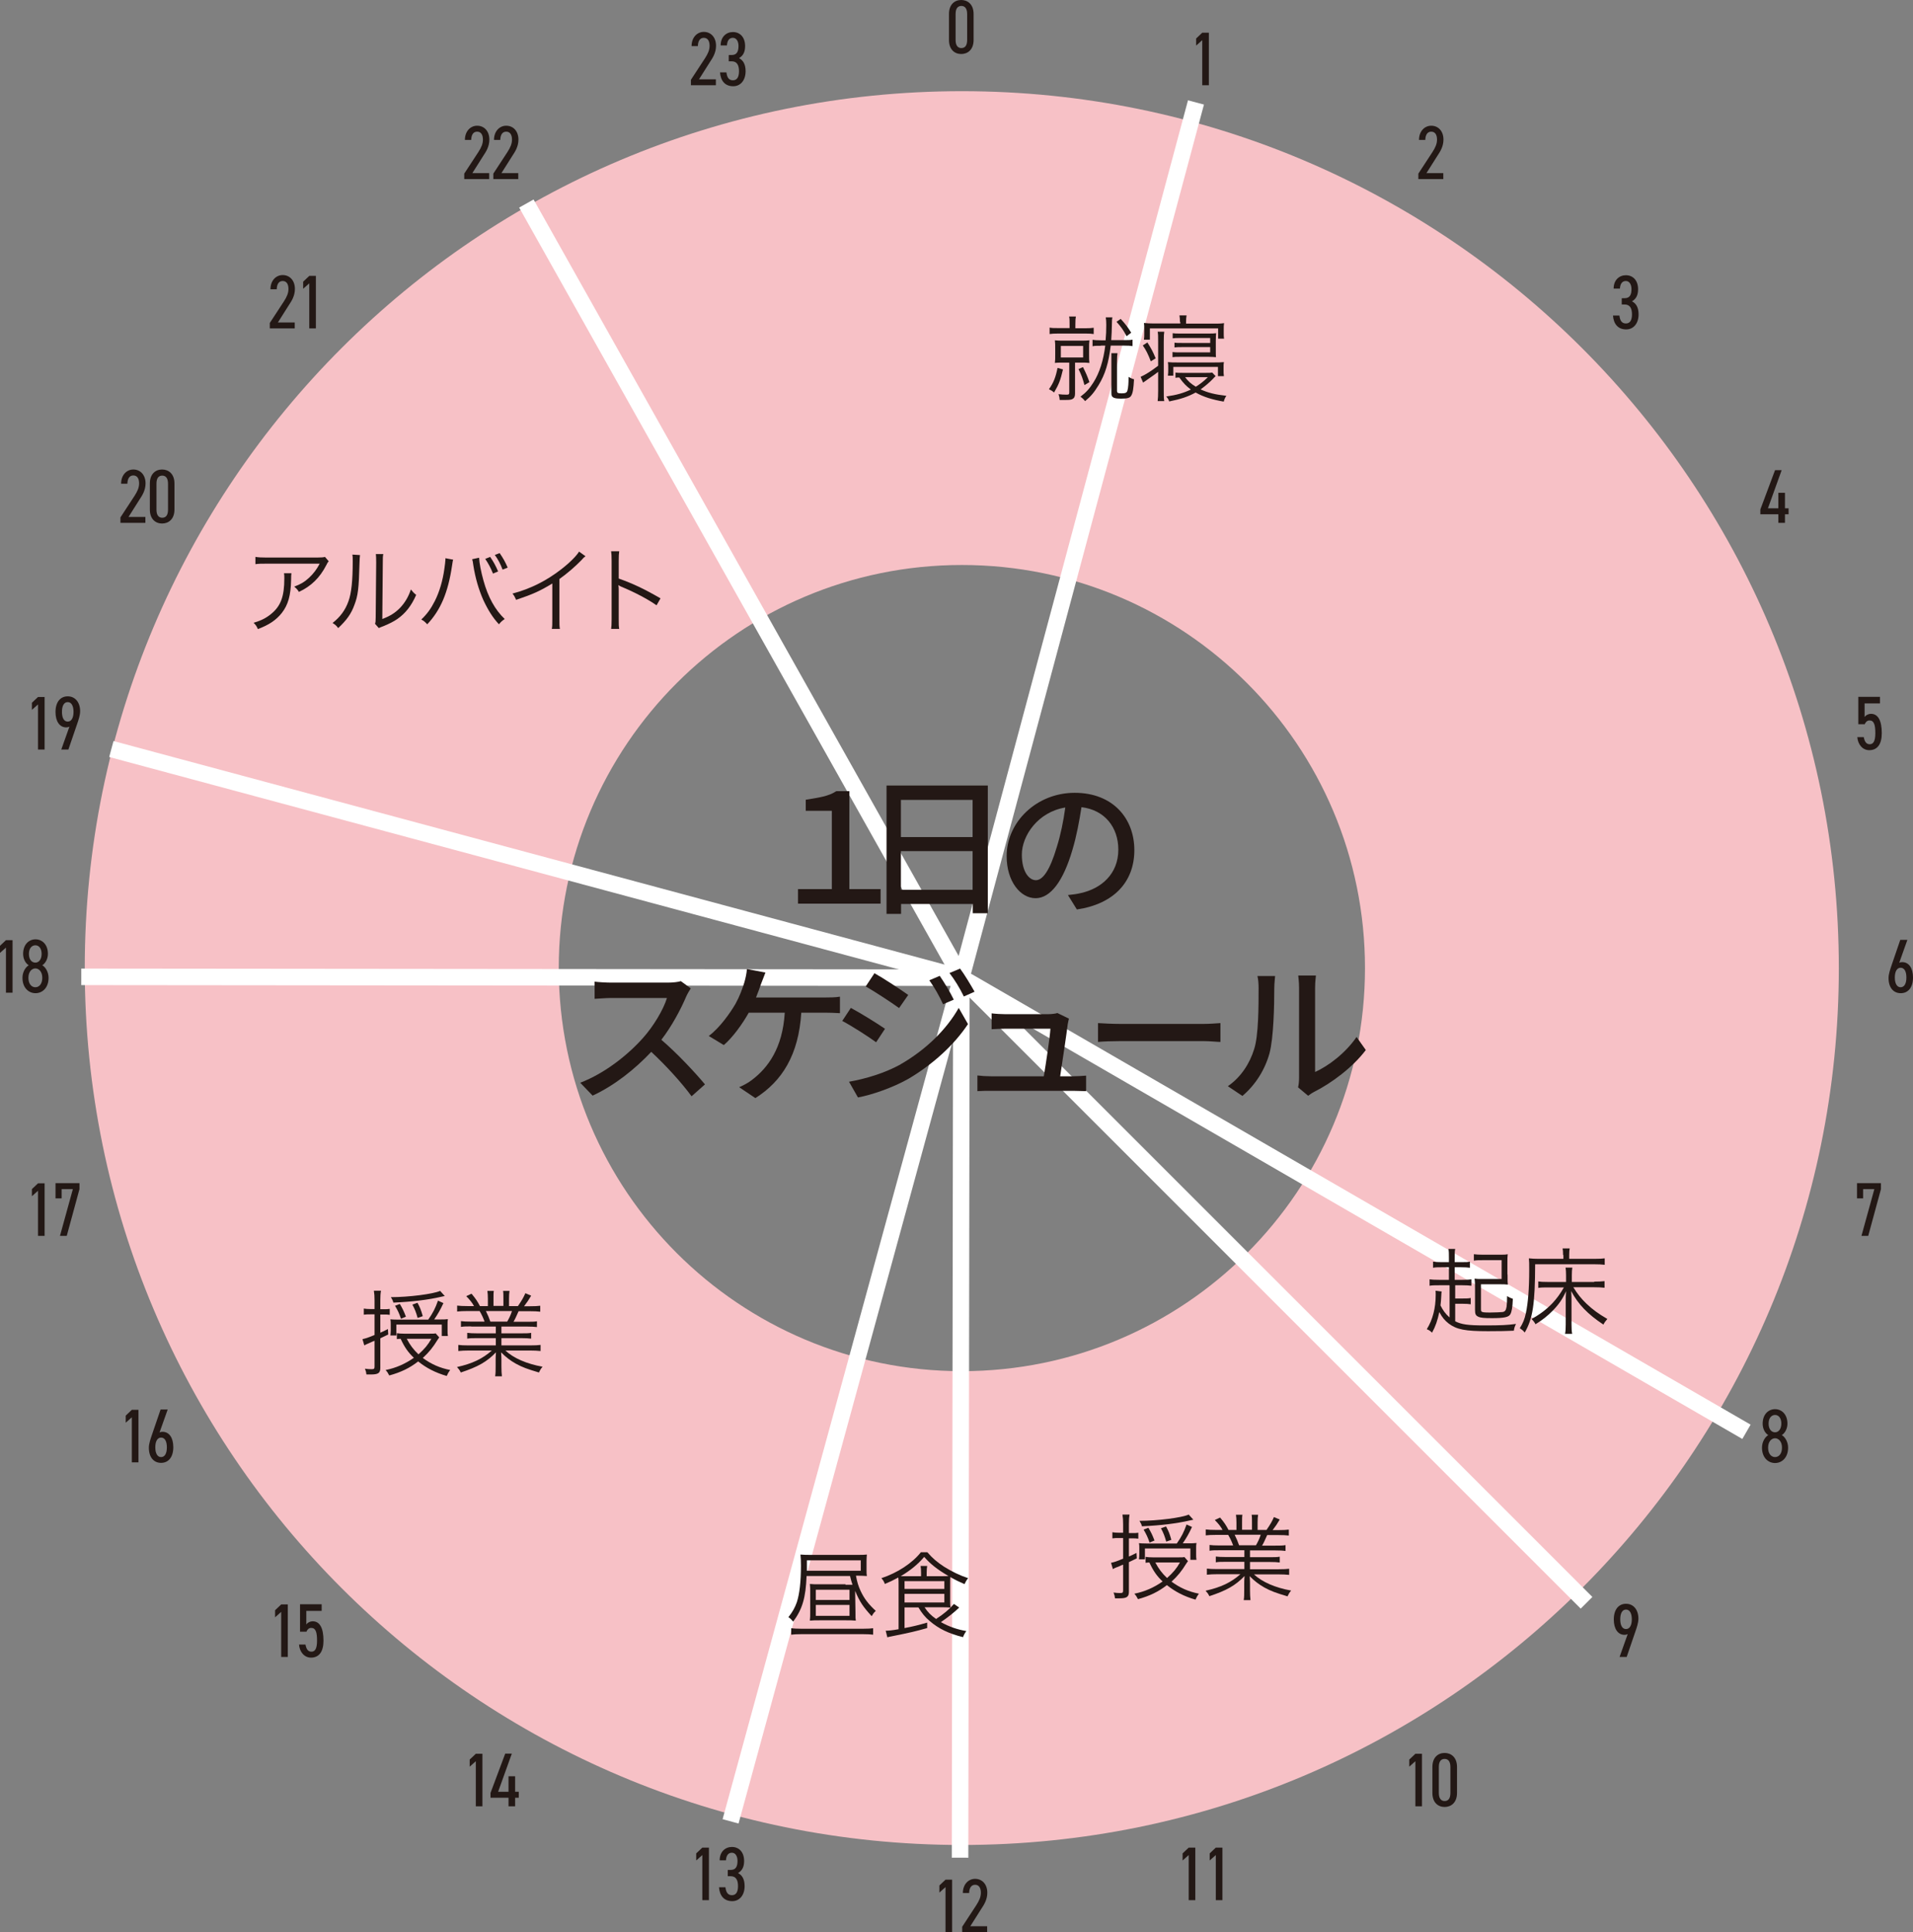 <?xml version="1.0" encoding="UTF-8"?>
<svg id="_レイヤー_2" data-name="レイヤー_2" xmlns="http://www.w3.org/2000/svg" viewBox="0 0 115.79 116.96">
  <rect x="0" y="0" width="115.79" height="116.96" fill="#808080" stroke="none"/>
  <defs>
    <style>
      .cls-1 {
        fill: none;
        stroke: #fff;
        stroke-miterlimit: 10;
      }

      .cls-2 {
        fill: #f7c1c6;
      }

      .cls-3 {
        fill: #231815;
      }
    </style>
  </defs>
  <g id="_レイヤー_1-2" data-name="レイヤー_1">
    <path class="cls-3" d="M58.93,2.42c0,.59-.36.85-.75.85s-.74-.26-.74-.85V.85c0-.59.35-.85.74-.85s.75.26.75.85v1.57ZM58.19.36c-.21,0-.35.14-.35.49v1.57c0,.34.14.49.35.49s.35-.14.35-.49V.85c0-.34-.14-.49-.35-.49Z"/>
    <path class="cls-3" d="M73.17,5.16h-.4v-2.73l-.37.33v-.43l.37-.35h.4v3.19Z"/>
    <path class="cls-3" d="M87.37,10.84h-1.52v-.33l.85-1.3c.18-.28.28-.5.28-.76,0-.31-.13-.48-.35-.48s-.35.17-.36.5h-.38c0-.53.34-.86.74-.86.43,0,.74.33.74.84,0,.42-.2.73-.36.97l-.67,1.06h1.02v.36Z"/>
    <path class="cls-3" d="M98.17,18.05h.17c.31,0,.41-.21.41-.55,0-.27-.12-.49-.34-.49s-.34.16-.36.46h-.38c0-.53.35-.81.74-.81.43,0,.74.31.74.85,0,.37-.13.59-.37.73.24.12.4.36.4.79,0,.54-.3.91-.75.91-.49,0-.76-.32-.8-.84h.39c.03.28.13.48.39.48s.37-.21.37-.55c0-.38-.13-.6-.45-.6h-.17v-.36Z"/>
    <path class="cls-3" d="M107.84,28.46l-.83,2.31h.63v-.94h.4v.94h.22v.36h-.22v.52h-.4v-.52h-1.09v-.29l.89-2.38h.39Z"/>
    <path class="cls-3" d="M112.85,43.84h-.37v-1.66h1.31v.4h-.93v.82c.08-.11.22-.19.39-.19.42,0,.65.4.65,1.17,0,.66-.26,1.03-.76,1.03-.4,0-.69-.35-.72-.79h.39c.05.27.15.43.36.43s.34-.17.34-.67-.08-.77-.35-.77c-.16,0-.24.11-.3.24Z"/>
    <path class="cls-3" d="M114.95,58.28c.06-.03.12-.04.19-.04.4,0,.65.36.65.93,0,.61-.3.95-.74.95s-.74-.33-.74-.92c0-.24.1-.52.18-.76l.53-1.55h.43l-.49,1.38ZM115.04,59.76c.23,0,.35-.23.35-.59s-.12-.59-.35-.59-.35.24-.35.59.12.59.35.59Z"/>
    <path class="cls-3" d="M112.4,72.54v-.92h1.45v.36l-.77,2.83h-.41l.78-2.83h-.68v.56h-.36Z"/>
    <path class="cls-3" d="M107.03,86.87c-.2-.12-.34-.39-.34-.69,0-.58.36-.88.75-.88s.75.3.75.88c0,.3-.15.57-.34.69.19.11.38.4.38.76,0,.61-.38.93-.79.93s-.79-.32-.79-.93c0-.36.19-.65.38-.76ZM107.44,88.2c.24,0,.42-.21.42-.57,0-.4-.23-.57-.42-.57s-.42.17-.42.57c0,.36.18.57.42.57ZM107.44,86.7c.21,0,.38-.19.38-.53s-.17-.52-.38-.52-.39.18-.39.52.17.53.39.53Z"/>
    <path class="cls-3" d="M98.51,98.92c-.06.03-.12.04-.18.04-.4,0-.65-.36-.65-.93,0-.61.3-.95.74-.95s.75.35.75.9c0,.25-.1.54-.18.77l-.53,1.55h-.43l.49-1.38ZM98.42,97.43c-.23,0-.35.23-.35.59s.12.59.35.59.35-.24.35-.59-.12-.59-.35-.59Z"/>
    <path class="cls-3" d="M86.07,109.34h-.4v-2.73l-.37.33v-.43l.37-.35h.4v3.19Z"/>
    <path class="cls-3" d="M88.19,108.53c0,.59-.36.85-.75.85s-.74-.26-.74-.85v-1.57c0-.59.35-.85.74-.85s.75.26.75.85v1.57ZM87.44,106.47c-.21,0-.35.14-.35.49v1.57c0,.34.14.49.35.49s.35-.14.35-.49v-1.57c0-.34-.14-.49-.35-.49Z"/>
    <path class="cls-3" d="M72.35,115.02h-.4v-2.73l-.37.33v-.43l.37-.35h.4v3.19Z"/>
    <path class="cls-3" d="M73.99,115.02h-.4v-2.73l-.37.33v-.43l.37-.35h.4v3.19Z"/>
    <path class="cls-3" d="M43.34,5.16h-1.52v-.33l.85-1.3c.18-.28.28-.5.28-.76,0-.31-.13-.48-.35-.48s-.35.17-.36.5h-.38c0-.53.34-.86.74-.86.43,0,.74.33.74.84,0,.42-.2.73-.36.97l-.67,1.06h1.02v.36Z"/>
    <path class="cls-3" d="M44.12,3.33h.17c.31,0,.41-.21.41-.55,0-.27-.12-.49-.34-.49s-.34.16-.36.46h-.38c0-.53.35-.81.74-.81.43,0,.74.31.74.85,0,.37-.13.59-.37.73.24.12.4.36.4.79,0,.54-.3.91-.75.91-.49,0-.76-.32-.8-.84h.39c.03.28.13.48.39.48s.37-.21.37-.55c0-.38-.13-.6-.45-.6h-.17v-.36Z"/>
    <path class="cls-3" d="M29.62,10.84h-1.52v-.33l.85-1.3c.18-.28.28-.5.28-.76,0-.31-.13-.48-.35-.48s-.35.17-.36.5h-.38c0-.53.34-.86.74-.86.43,0,.74.33.74.84,0,.42-.2.73-.36.97l-.67,1.06h1.02v.36Z"/>
    <path class="cls-3" d="M31.38,10.84h-1.52v-.33l.85-1.3c.18-.28.28-.5.28-.76,0-.31-.13-.48-.35-.48s-.35.17-.36.5h-.38c0-.53.34-.86.74-.86.43,0,.74.33.74.84,0,.42-.2.73-.36.97l-.67,1.06h1.02v.36Z"/>
    <path class="cls-3" d="M17.85,19.88h-1.52v-.33l.85-1.3c.18-.28.28-.5.28-.76,0-.31-.13-.48-.35-.48s-.35.17-.36.5h-.38c0-.53.34-.86.74-.86.43,0,.74.33.74.84,0,.42-.2.73-.36.97l-.67,1.06h1.02v.36Z"/>
    <path class="cls-3" d="M19.12,19.88h-.4v-2.73l-.37.33v-.43l.37-.35h.4v3.19Z"/>
    <path class="cls-3" d="M8.81,31.65h-1.52v-.33l.85-1.3c.18-.28.28-.5.28-.76,0-.31-.13-.48-.35-.48s-.35.17-.36.5h-.38c0-.53.34-.86.74-.86.43,0,.74.33.74.84,0,.42-.2.73-.36.97l-.67,1.06h1.02v.36Z"/>
    <path class="cls-3" d="M10.56,30.84c0,.59-.36.85-.75.85s-.74-.26-.74-.85v-1.57c0-.59.35-.85.74-.85s.75.26.75.85v1.57ZM9.82,28.79c-.21,0-.35.14-.35.49v1.57c0,.34.14.49.35.49s.35-.14.35-.49v-1.57c0-.34-.14-.49-.35-.49Z"/>
    <path class="cls-3" d="M2.7,45.37h-.4v-2.73l-.37.33v-.43l.37-.35h.4v3.19Z"/>
    <path class="cls-3" d="M4.19,43.99c-.06.03-.12.04-.18.04-.4,0-.65-.36-.65-.93,0-.61.3-.95.74-.95s.75.35.75.9c0,.25-.1.54-.18.77l-.53,1.55h-.43l.49-1.38ZM4.1,42.5c-.23,0-.35.23-.35.59s.12.59.35.59.35-.24.35-.59-.12-.59-.35-.59Z"/>
    <path class="cls-3" d="M.76,60.09h-.4v-2.73l-.37.33v-.43l.37-.35h.4v3.19Z"/>
    <path class="cls-3" d="M1.74,58.43c-.2-.12-.34-.39-.34-.69,0-.58.36-.88.75-.88s.75.3.75.88c0,.3-.15.57-.34.69.19.11.38.4.38.76,0,.61-.38.93-.79.93s-.79-.32-.79-.93c0-.36.19-.65.38-.76ZM2.14,59.76c.24,0,.42-.21.42-.57,0-.4-.23-.57-.42-.57s-.42.17-.42.57c0,.36.18.57.42.57ZM2.14,58.27c.21,0,.38-.19.38-.53s-.17-.52-.38-.52-.39.18-.39.52.17.53.39.53Z"/>
    <path class="cls-3" d="M2.7,74.81h-.4v-2.73l-.37.33v-.43l.37-.35h.4v3.19Z"/>
    <path class="cls-3" d="M3.36,72.54v-.92h1.45v.36l-.77,2.83h-.41l.78-2.83h-.68v.56h-.36Z"/>
    <path class="cls-3" d="M8.38,88.52h-.4v-2.73l-.37.33v-.43l.37-.35h.4v3.19Z"/>
    <path class="cls-3" d="M9.65,86.71c.06-.03.12-.04.19-.04.4,0,.65.36.65.93,0,.61-.3.95-.74.95s-.74-.33-.74-.92c0-.24.1-.52.18-.76l.53-1.55h.43l-.49,1.38ZM9.75,88.2c.23,0,.35-.23.35-.59s-.12-.59-.35-.59-.35.24-.35.59.12.59.35.59Z"/>
    <path class="cls-3" d="M17.42,100.3h-.4v-2.73l-.37.33v-.43l.37-.35h.4v3.19Z"/>
    <path class="cls-3" d="M18.53,98.77h-.37v-1.66h1.31v.4h-.93v.82c.08-.11.22-.19.39-.19.42,0,.65.4.65,1.17,0,.66-.26,1.03-.76,1.03-.4,0-.69-.35-.72-.79h.39c.05.27.15.43.36.43s.34-.17.34-.67-.08-.77-.35-.77c-.16,0-.24.11-.3.24Z"/>
    <path class="cls-3" d="M29.2,109.34h-.4v-2.73l-.37.33v-.43l.37-.35h.4v3.19Z"/>
    <path class="cls-3" d="M30.98,106.15l-.83,2.31h.63v-.94h.4v.94h.22v.36h-.22v.52h-.4v-.52h-1.09v-.29l.89-2.38h.39Z"/>
    <path class="cls-3" d="M42.91,115.02h-.4v-2.73l-.37.33v-.43l.37-.35h.4v3.19Z"/>
    <path class="cls-3" d="M44.06,113.19h.17c.31,0,.41-.21.41-.55,0-.27-.12-.49-.34-.49s-.34.16-.36.46h-.38c0-.53.35-.81.74-.81.43,0,.74.31.74.85,0,.37-.13.59-.37.73.24.12.4.36.4.79,0,.54-.3.91-.75.91-.49,0-.76-.32-.8-.84h.39c.03.28.13.48.39.48s.37-.21.37-.55c0-.38-.13-.6-.45-.6h-.17v-.36Z"/>
    <path class="cls-3" d="M57.63,116.96h-.4v-2.73l-.37.33v-.43l.37-.35h.4v3.19Z"/>
    <path class="cls-3" d="M59.76,116.96h-1.52v-.33l.85-1.3c.18-.28.28-.5.28-.76,0-.31-.13-.48-.35-.48s-.35.17-.36.5h-.38c0-.53.34-.86.74-.86.43,0,.74.33.74.84,0,.42-.2.73-.36.97l-.67,1.06h1.02v.36Z"/>
    <path class="cls-2" d="M58.22,5.52C28.9,5.52,5.13,29.28,5.13,58.6s23.77,53.08,53.09,53.08,53.08-23.77,53.08-53.08S87.54,5.52,58.22,5.52M58.22,83c-13.48,0-24.4-10.92-24.4-24.4s10.92-24.4,24.4-24.4,24.4,10.92,24.4,24.4-10.92,24.4-24.4,24.4"/>
    <line class="cls-1" x1="72.39" y1="6.2" x2="58.19" y2="59.18"/>
    <line class="cls-1" x1="105.71" y1="86.67" x2="58.19" y2="59.18"/>
    <line class="cls-1" x1="96.03" y1="97.02" x2="58.19" y2="59.18"/>
    <line class="cls-1" x1="58.11" y1="112.45" x2="58.19" y2="59.18"/>
    <line class="cls-1" x1="44.22" y1="110.25" x2="58.19" y2="59.18"/>
    <line class="cls-1" x1="4.92" y1="59.13" x2="58.19" y2="59.18"/>
    <line class="cls-1" x1="6.74" y1="45.34" x2="58.19" y2="59.18"/>
    <line class="cls-1" x1="31.86" y1="12.32" x2="58.19" y2="59.18"/>
    <g>
      <path class="cls-3" d="M48.3,53.82h2.05v-4.74h-1.58v-.67c.8-.13,1.39-.21,1.85-.52h.79v5.93h1.89v.88h-5v-.88Z"/>
      <path class="cls-3" d="M59.79,47.55v7.73h-.91v-.56h-4.34v.6h-.88v-7.77h6.13ZM54.53,48.42v2.25h4.34v-2.25h-4.34ZM58.87,53.86v-2.34h-4.34v2.34h4.34Z"/>
      <path class="cls-3" d="M65.18,55.05l-.54-.87c.31-.03.59-.07.82-.13,1.18-.27,2.23-1.13,2.23-2.62,0-1.34-.81-2.4-2.23-2.57-.13.83-.29,1.72-.55,2.59-.55,1.88-1.32,2.92-2.23,2.92s-1.75-1.01-1.75-2.55c0-2.06,1.81-3.83,4.12-3.83s3.61,1.55,3.61,3.47-1.24,3.26-3.47,3.59ZM62.7,53.28c.42,0,.85-.6,1.27-2.02.23-.73.4-1.57.51-2.38-1.66.27-2.63,1.71-2.63,2.85,0,1.06.45,1.55.85,1.55Z"/>
    </g>
    <g>
      <path class="cls-3" d="M41.54,60.31c-.32.76-.87,1.8-1.51,2.63.95.81,2.06,2,2.64,2.7l-.81.72c-.61-.83-1.53-1.84-2.44-2.69-.99,1.05-2.23,2.04-3.55,2.65l-.75-.78c1.49-.57,2.88-1.68,3.79-2.7.63-.7,1.24-1.71,1.46-2.43h-3.38c-.36,0-.86.05-1,.05v-1.04c.18.03.72.06,1,.06h3.42c.34,0,.65-.04.8-.09l.6.44c-.06.09-.2.32-.27.48Z"/>
      <path class="cls-3" d="M46.06,59.57c-.08.23-.18.52-.3.81h4.18c.23,0,.63,0,.9-.05v1c-.31-.02-.69-.03-.9-.03h-1.44c-.16,2.55-1.16,4.15-2.78,5.17l-.98-.66c.29-.12.59-.29.8-.46.93-.71,1.83-1.89,1.96-4.05h-2.18c-.38.68-.97,1.5-1.51,1.96l-.91-.55c.65-.48,1.29-1.38,1.62-1.95.25-.45.42-.92.53-1.28.08-.27.14-.56.16-.82l1.12.21c-.09.22-.19.51-.27.7Z"/>
      <path class="cls-3" d="M53.57,62.27l-.54.82c-.48-.35-1.46-.98-2.05-1.29l.52-.79c.58.31,1.63.96,2.06,1.26ZM54.5,64.43c1.54-.88,2.79-2.11,3.53-3.42l.56.98c-.83,1.25-2.11,2.43-3.6,3.31-.93.53-2.22.98-3.06,1.13l-.54-.95c1.02-.18,2.15-.52,3.12-1.05ZM54.97,60.23l-.55.79c-.47-.34-1.46-.99-2.02-1.31l.53-.8c.57.32,1.6,1,2.05,1.32ZM57.73,60.51l-.65.28c-.24-.53-.51-1-.83-1.45l.63-.27c.25.36.64,1,.85,1.44ZM58.99,60.03l-.65.29c-.26-.53-.54-.99-.87-1.42l.64-.27c.26.34.64.98.88,1.4Z"/>
      <path class="cls-3" d="M64.63,61.98c-.07.59-.33,2.31-.46,3.17h.77c.21,0,.59-.02.8-.04v.94c-.17,0-.56-.02-.78-.02h-4.97c-.3,0-.52,0-.83.02v-.95c.24.03.54.05.83.05h3.19c.13-.78.37-2.37.4-2.88h-2.74c-.28,0-.57.02-.82.03v-.96c.23.03.58.05.81.05h2.62c.17,0,.46-.03.55-.07l.7.34c-.03.1-.05.24-.07.33Z"/>
      <path class="cls-3" d="M67.83,61.98h5.01c.44,0,.8-.04,1.03-.05v1.14c-.2,0-.63-.05-1.03-.05h-5.01c-.51,0-1.06.02-1.37.05v-1.14c.3.02.88.05,1.37.05Z"/>
      <path class="cls-3" d="M75.91,63.51c.27-.82.27-2.62.27-3.68,0-.31-.02-.54-.07-.75h1.07c0,.07-.05.42-.05.74,0,1.05-.04,3.01-.29,3.94-.28,1.01-.86,1.92-1.64,2.58l-.88-.59c.8-.55,1.33-1.39,1.59-2.24ZM78.63,65.25v-5.46c0-.38-.05-.68-.05-.74h1.07c0,.05-.05.36-.05.74v5.1c.8-.36,1.84-1.14,2.51-2.12l.56.79c-.78,1.04-2.08,2.01-3.14,2.54-.17.09-.28.18-.35.23l-.61-.51c.04-.16.06-.37.06-.58Z"/>
    </g>
    <g>
      <path class="cls-3" d="M17.64,34.7q-.02.1-.02.4c-.02.95-.18,1.51-.56,2-.35.44-.77.72-1.45.98-.08-.18-.12-.24-.26-.38.46-.14.74-.28,1.04-.52.6-.48.82-1.06.82-2.17,0-.16,0-.2-.02-.31h.46ZM19.89,33.98c-.06.07-.07.09-.14.23-.39.76-.92,1.28-1.66,1.62-.08-.14-.13-.19-.28-.32.4-.15.63-.29.9-.54.26-.24.47-.52.64-.85h-3.22c-.31,0-.46,0-.67.03v-.44c.19.03.35.04.68.04h3.05q.38,0,.48-.04l.23.27Z"/>
      <path class="cls-3" d="M21.79,33.6q-.02.14-.03.49c-.04,1.54-.09,1.96-.31,2.53-.19.53-.46.91-.98,1.4-.11-.15-.17-.2-.34-.31.47-.37.77-.78.96-1.31.18-.49.26-1.24.26-2.43,0-.21,0-.27-.02-.4l.47.03ZM23.2,33.54c-.03.14-.03.24-.03.5l-.03,3.43c.47-.18.76-.36,1.06-.66.31-.32.53-.7.67-1.13.12.15.16.2.32.33-.28.65-.65,1.12-1.14,1.46-.25.17-.48.28-.81.42q-.1.04-.18.07c-.07.03-.08.03-.13.06l-.23-.26c.03-.1.04-.14.04-.39l.03-3.32q0-.37-.02-.51h.47Z"/>
      <path class="cls-3" d="M27.43,33.86c-.02.07-.03.12-.07.39-.24,1.62-.69,2.68-1.5,3.54-.15-.16-.2-.2-.36-.29.35-.33.58-.65.82-1.12.28-.56.48-1.23.58-1.97.03-.23.06-.43.06-.53,0-.02,0-.05,0-.09l.48.09ZM29,33.77c.01.3.12.86.26,1.36.28,1.02.71,1.79,1.29,2.34-.16.11-.21.15-.35.32-.38-.41-.66-.86-.95-1.48-.27-.61-.48-1.32-.6-2.09-.03-.21-.04-.28-.07-.37l.42-.09ZM29.67,33.71c.21.31.33.53.48.88l-.31.13c-.14-.35-.28-.61-.47-.89l.3-.12ZM30.25,33.49c.21.31.33.52.48.87l-.31.12c-.13-.35-.27-.61-.47-.89l.3-.11Z"/>
      <path class="cls-3" d="M35.44,33.67c-.1.07-.11.08-.25.24-.36.37-.84.79-1.33,1.14v2.42c0,.32,0,.45.03.6h-.49c.03-.15.03-.28.03-.59v-2.16c-.74.45-1.15.64-2.19.99-.08-.18-.11-.24-.22-.38,1.07-.28,2.05-.77,2.95-1.47.53-.41.92-.81,1.08-1.07l.39.28Z"/>
      <path class="cls-3" d="M36.99,38.08c.02-.15.03-.29.03-.6v-3.53c0-.3-.01-.44-.03-.58h.49c-.02.15-.03.27-.03.59v1.06c.87.31,1.53.62,2.53,1.2l-.24.42c-.53-.37-1.32-.79-2.12-1.12-.08-.03-.12-.06-.18-.1h-.01c.02.12.02.2.02.34v1.71c0,.32,0,.44.03.6h-.49Z"/>
    </g>
    <g>
      <path class="cls-3" d="M64.34,22.36c-.15.64-.24.89-.54,1.4-.1-.09-.18-.14-.31-.2.28-.39.41-.73.52-1.29l.32.09ZM64.74,19.65c0-.27,0-.38-.03-.49h.41c-.02.11-.03.2-.03.49v.22h.61c.22,0,.35-.01.5-.03v.38c-.14-.02-.26-.03-.51-.03h-1.62c-.25,0-.4.01-.54.03v-.39c.15.03.26.03.53.03h.68v-.21ZM64.39,21.95c-.23,0-.4,0-.54.02.02-.15.02-.29.02-.52v-.32c0-.23,0-.38-.02-.53.15.02.29.02.53.02h1.04c.23,0,.37,0,.52-.02-.02.15-.02.29-.02.52v.33c0,.24,0,.38.02.52-.15-.02-.29-.02-.53-.02h-.34v1.87c0,.17-.04.27-.15.33-.09.05-.19.06-.42.06-.12,0-.22,0-.36,0-.01-.14-.02-.19-.07-.35.17.02.31.03.48.03.14,0,.17-.02.17-.14v-1.8h-.32ZM64.21,21.64h1.35v-.7h-1.35v.7ZM65.55,22.22c.18.36.26.54.39.91l-.3.18c-.1-.38-.18-.61-.36-.97l.27-.12ZM66.63,20.93c-.24,0-.38,0-.5.03v-.39c.12.02.26.03.51.03h.28c.03-.35.04-.58.04-.94,0-.17-.01-.33-.03-.45h.4c-.02.08-.03.27-.03.45,0,.3-.02.58-.04.93h.76c.26,0,.4,0,.53-.03v.39c-.14-.02-.27-.03-.53-.03h-.79c-.13,1.06-.33,1.73-.74,2.4-.27.44-.45.66-.81.96-.09-.11-.15-.17-.28-.27.35-.26.55-.49.79-.87.36-.57.6-1.33.71-2.22h-.26ZM67.64,21.38c-.02.14-.03.25-.03.49v1.77c0,.14.04.17.28.17s.32-.04.36-.19c.04-.17.06-.4.06-.81.12.08.22.12.33.15-.03.56-.07.83-.17.99-.08.14-.24.18-.62.18-.17,0-.3-.01-.39-.04-.15-.05-.2-.13-.19-.35v-1.87c0-.28,0-.37,0-.49h.38ZM67.84,19.31c.3.33.42.49.63.83l-.28.21c-.2-.38-.33-.56-.61-.87l.26-.18Z"/>
      <path class="cls-3" d="M70.1,20.69c0-.34,0-.47-.03-.61h.4c-.02.13-.03.25-.03.61v2.95c0,.37,0,.48.03.64h-.4c.02-.17.03-.33.03-.64v-1.13c-.12.1-.2.15-.91.65l-.15-.35c.28-.12.64-.35,1.06-.67v-1.45ZM69.66,21.88c-.17-.44-.29-.69-.49-.97l.28-.18c.24.38.33.55.5.96l-.29.18ZM71.42,19.49c0-.16-.01-.28-.03-.4h.43c-.02.12-.03.23-.03.4v.1h1.73c.21,0,.38,0,.57-.03-.02.11-.02.22-.02.38v.2c0,.14,0,.26.02.36h-.36v-.62h-4.13v.68h-.36c.02-.12.02-.23.02-.4v-.23c0-.15,0-.26-.02-.38.19.02.37.03.57.03h1.63v-.1ZM73.59,22.76c-.06.05-.08.07-.19.19-.19.2-.49.45-.73.62.43.2.86.31,1.56.39-.08.11-.12.21-.16.35-.71-.12-1.24-.29-1.7-.55-.48.26-.91.4-1.6.54-.05-.14-.1-.21-.18-.3.63-.09,1.02-.2,1.49-.42-.29-.22-.44-.37-.7-.73-.08,0-.14,0-.23.02v-.32c.11.02.26.02.48.02h1.32c.22,0,.33,0,.42-.02l.22.23ZM70.69,22.74c.02-.13.02-.26.02-.35v-.1c0-.16,0-.26-.02-.37.2.02.33.02.55.02h2.28c.21,0,.35,0,.56-.02-.02.12-.02.17-.02.34v.12c0,.16,0,.27.02.39h-.36v-.56h-2.7v.53h-.34ZM73.25,20.46h-1.86c-.18,0-.29,0-.41.02v-.31c.12.02.23.02.41.02h1.79c.19,0,.3,0,.43-.02-.01.11-.02.24-.02.44v.57c0,.24,0,.35.01.44-.14-.01-.24-.02-.43-.02h-1.77c-.19,0-.3,0-.43.02v-.31c.12.02.22.02.43.02h1.85v-.32h-1.72c-.18,0-.3,0-.44.02v-.29c.11.02.24.02.44.02h1.72v-.31ZM71.73,22.83c.18.24.34.39.65.58.28-.18.47-.32.73-.58h-1.37Z"/>
    </g>
    <g>
      <path class="cls-3" d="M87.73,77.8h-.63c-.28,0-.41,0-.57.03v-.39c.12.02.3.03.57.03h.6v-.76h-.45c-.22,0-.37,0-.51.03v-.37c.13.02.25.03.51.03h.45v-.24c0-.27,0-.4-.03-.56h.41c-.03.14-.03.28-.03.56v.24h.4c.28,0,.39,0,.52-.03v.37c-.15-.02-.29-.03-.52-.03h-.4v.76h.46c.27,0,.41-.01.55-.03v.39c-.15-.02-.29-.03-.54-.03h-.44v.8h.47c.2,0,.32,0,.47-.03v.38c-.14-.02-.27-.03-.48-.03h-.46v1.06c.37.19.77.25,1.78.25s1.37-.02,1.9-.09c-.09.19-.1.23-.13.41-.52.02-.77.03-1.56.03-1.38,0-1.9-.1-2.38-.46-.24-.19-.39-.36-.57-.7-.11.51-.23.87-.44,1.25-.11-.11-.19-.16-.32-.21.36-.57.54-1.29.54-2.07,0-.13,0-.18-.01-.26l.37.05c-.01.07-.02.11-.02.22-.01.28-.03.43-.05.62.14.28.29.5.55.73v-1.93ZM91.25,77.15c0,.36,0,.48.02.61-.15-.02-.27-.02-.63-.02h-1v1.48c0,.11,0,.14.04.17.04.05.19.06.5.06s.68-.02.77-.03c.15-.03.2-.1.24-.32.02-.15.03-.36.03-.64.18.1.19.1.35.16-.02.52-.07.78-.15.93-.1.18-.36.24-1.12.24-.48,0-.69-.02-.83-.09-.15-.07-.19-.16-.19-.41v-1.25c0-.3,0-.46-.03-.64.15.02.25.02.58.02h1.06v-1.14h-1.13c-.23,0-.38,0-.55.03v-.39c.15.02.31.03.57.03h.91c.32,0,.44,0,.57-.03-.02.15-.02.25-.02.56v.66Z"/>
      <path class="cls-3" d="M94.61,75.97c0-.21-.01-.3-.03-.4h.43c-.02.1-.03.19-.03.41v.22h1.53c.3,0,.48-.01.62-.03v.39c-.19-.02-.35-.03-.61-.03h-3.6c-.01,2.41-.14,3.28-.63,4.13-.12-.14-.18-.18-.3-.26.2-.32.29-.55.37-.92.13-.62.2-1.46.2-2.61,0-.36,0-.53-.02-.7.18.02.37.03.59.03h1.5v-.23ZM96.48,77.58c.27,0,.47-.01.64-.03v.4c-.18-.02-.38-.03-.64-.03h-1.25c.26.42.48.69.79.99.38.36.72.61,1.27.93-.12.14-.16.19-.24.34-.95-.63-1.53-1.23-1.95-2.03.02.29.02.44.02.6v1.42c0,.25.01.41.04.57h-.43c.03-.16.04-.31.04-.57v-1.41c0-.19,0-.31.02-.6-.21.47-.44.8-.8,1.17-.31.32-.64.58-1.05.83-.06-.12-.12-.2-.24-.32.48-.26.89-.56,1.27-.96.25-.27.46-.55.69-.95h-.98c-.25,0-.39,0-.57.03v-.39c.14.02.26.03.58.03h1.1v-.41c0-.21-.01-.32-.03-.46h.41c-.02.12-.03.24-.03.46v.41h1.37Z"/>
    </g>
    <g>
      <path class="cls-3" d="M67.98,92.26c0-.24-.01-.4-.04-.58h.43c-.03.17-.04.33-.04.57v.55h.23c.14,0,.22,0,.34-.02v.36c-.12-.02-.22-.02-.36-.02h-.21v1.1c.16-.07.23-.1.46-.22l.02.33c-.17.08-.17.08-.48.23v1.79c0,.31-.12.4-.57.4t-.13,0h-.14c-.02-.15-.03-.2-.09-.35.14.02.26.03.38.03.17,0,.2-.02.2-.16v-1.56s-.04.02-.08.03c-.02.01-.08.04-.2.09-.03.01-.06.03-.11.04-.06.02-.14.06-.23.11l-.11-.38c.19-.04.32-.08.73-.25v-1.25h-.25c-.15,0-.26,0-.4.02v-.37c.12.02.23.03.4.03h.25v-.54ZM71.91,94.49c-.04.05-.05.07-.09.13-.31.5-.53.77-.91,1.12.52.38,1.02.6,1.66.73-.1.13-.15.22-.21.36-.69-.2-1.23-.48-1.73-.88-.51.4-1.05.66-1.75.85-.07-.14-.12-.22-.22-.33.62-.12,1.2-.38,1.71-.74-.35-.33-.57-.65-.8-1.15-.11,0-.15.01-.23.02v-.36c.12.02.26.03.44.03h1.56c.18,0,.28,0,.35-.02l.21.24ZM71.9,93.42c.26,0,.38,0,.52-.02-.02.11-.02.18-.02.35v.35c0,.12,0,.21.02.32h-.37v-.69h-2.75v.66h-.36c.01-.1.02-.19.02-.31v-.36c0-.12,0-.21-.02-.31.1.01.2.02.45.02h1.84c.28-.4.43-.69.59-1.15l.33.15c-.19.41-.34.67-.56.99h.29ZM72.23,91.99q-.12.03-.23.05c-.77.18-1.75.3-2.88.35-.03-.12-.07-.2-.15-.33,1.07,0,2.57-.19,2.98-.38l.28.31ZM69.58,93.37c-.11-.32-.19-.49-.36-.78l.29-.11c.15.25.24.43.37.77l-.31.13ZM69.93,94.58c.2.38.41.66.71.94.37-.33.57-.57.78-.94h-1.49ZM70.59,93.32c-.1-.35-.16-.51-.32-.81l.31-.11c.15.28.21.42.32.81l-.32.11Z"/>
      <path class="cls-3" d="M73.82,93.84c-.28,0-.43,0-.61.03v-.35c.16.02.31.03.61.03h.82c-.08-.22-.17-.42-.3-.64h-.72c-.28,0-.48.01-.64.03v-.36c.17.02.34.03.63.03h.39c-.11-.2-.24-.37-.47-.6l.32-.15c.26.31.35.45.51.75h.48v-.44c0-.19-.01-.35-.03-.48h.39c-.02.11-.02.24-.02.47v.44h.6v-.44c0-.21,0-.36-.02-.47h.39c-.02.12-.03.28-.03.48v.44h.54c.24-.35.33-.51.45-.78l.35.15c-.17.29-.22.36-.43.64h.34c.29,0,.48-.01.64-.03v.36c-.17-.02-.36-.03-.64-.03h-.67c-.14.31-.2.46-.31.64h.81c.29,0,.45,0,.61-.03v.35c-.18-.02-.33-.03-.61-.03h-1.54v.41h1.19c.28,0,.46,0,.61-.03v.35c-.17-.02-.33-.03-.61-.03h-1.19v.44h1.72c.32,0,.49-.01.65-.03v.37c-.2-.02-.39-.03-.64-.03h-1.49c.49.46,1.29.81,2.25.98-.1.12-.15.2-.22.35-.74-.22-1-.32-1.39-.53-.34-.19-.61-.4-.9-.69.02.25.02.36.02.48v.38c0,.24.01.42.03.59h-.41c.03-.18.03-.36.03-.6v-.38c0-.13,0-.26.02-.48-.56.58-1.1.88-2.13,1.22-.07-.15-.13-.22-.23-.33.94-.21,1.54-.5,2.11-1h-1.39c-.26,0-.44.01-.64.03v-.37c.16.02.33.03.64.03h1.63v-.44h-1.12c-.28,0-.44,0-.61.03v-.35c.16.02.33.03.61.03h1.12v-.41h-1.48ZM76.02,93.54c.12-.21.2-.37.29-.64h-1.58c.13.27.18.38.27.64h1.02Z"/>
    </g>
    <g>
      <path class="cls-3" d="M22.67,78.71c0-.24-.01-.4-.04-.58h.43c-.03.17-.04.33-.04.57v.55h.23c.14,0,.22,0,.34-.02v.36c-.12-.02-.22-.02-.36-.02h-.21v1.1c.16-.07.23-.1.46-.22l.02.33c-.17.08-.17.08-.48.23v1.79c0,.31-.12.4-.57.4t-.13,0h-.14c-.02-.15-.03-.2-.09-.35.14.02.26.03.38.03.17,0,.2-.02.2-.16v-1.56s-.04.02-.08.03c-.02.01-.08.04-.2.09-.03.01-.06.03-.11.05-.06.02-.14.06-.23.11l-.11-.38c.19-.04.32-.08.73-.25v-1.25h-.25c-.15,0-.26,0-.4.02v-.37c.12.02.23.03.4.03h.25v-.54ZM26.59,80.95c-.04.05-.05.07-.09.13-.31.5-.53.77-.91,1.12.52.38,1.02.6,1.66.73-.1.13-.15.22-.21.36-.69-.2-1.23-.48-1.73-.88-.51.4-1.05.66-1.75.85-.07-.14-.12-.22-.22-.33.62-.12,1.2-.38,1.71-.74-.35-.33-.57-.65-.8-1.15-.11,0-.15.01-.23.02v-.36c.12.02.26.03.44.03h1.56c.18,0,.28,0,.35-.02l.21.24ZM26.59,79.87c.26,0,.38,0,.52-.02-.02.11-.02.18-.02.35v.35c0,.12,0,.21.02.32h-.37v-.69h-2.75v.66h-.36c.01-.1.02-.19.02-.31v-.36c0-.12,0-.21-.02-.31.1.01.2.02.45.02h1.84c.28-.4.43-.69.59-1.15l.33.15c-.19.41-.34.67-.56.99h.29ZM26.92,78.45q-.12.03-.23.05c-.77.18-1.75.3-2.88.35-.03-.12-.07-.2-.15-.33,1.07,0,2.57-.19,2.98-.38l.28.31ZM24.27,79.82c-.11-.32-.19-.49-.36-.78l.29-.11c.15.25.24.43.37.77l-.31.13ZM24.62,81.04c.2.38.41.66.71.94.37-.33.57-.57.78-.94h-1.49ZM25.28,79.78c-.1-.35-.16-.51-.32-.81l.31-.11c.15.28.21.42.32.81l-.32.11Z"/>
      <path class="cls-3" d="M28.51,80.29c-.28,0-.43,0-.61.03v-.35c.16.02.31.03.61.03h.82c-.08-.22-.17-.42-.3-.64h-.72c-.28,0-.48.01-.64.03v-.36c.17.02.34.03.63.03h.39c-.11-.2-.24-.37-.47-.6l.32-.15c.26.31.35.45.51.75h.48v-.44c0-.19-.01-.35-.03-.48h.39c-.02.11-.02.24-.02.47v.44h.6v-.44c0-.21,0-.36-.02-.47h.39c-.02.12-.03.28-.03.48v.44h.54c.24-.35.33-.51.45-.78l.35.15c-.17.29-.22.36-.43.64h.34c.29,0,.48-.01.64-.03v.36c-.17-.02-.36-.03-.64-.03h-.67c-.14.31-.2.46-.31.64h.81c.29,0,.45,0,.61-.03v.35c-.18-.02-.33-.03-.61-.03h-1.54v.41h1.19c.28,0,.46,0,.61-.03v.35c-.17-.02-.33-.03-.61-.03h-1.19v.44h1.72c.32,0,.49-.01.65-.03v.37c-.2-.02-.39-.03-.64-.03h-1.49c.49.46,1.29.81,2.25.98-.1.12-.15.2-.22.35-.74-.22-1-.32-1.39-.53-.34-.19-.61-.4-.9-.69.02.25.02.36.02.48v.38c0,.24.01.42.03.59h-.41c.03-.18.03-.36.03-.6v-.37c0-.13,0-.26.02-.48-.56.58-1.1.88-2.13,1.22-.07-.15-.13-.22-.23-.33.94-.21,1.54-.5,2.11-1h-1.39c-.26,0-.44.01-.64.03v-.37c.16.02.33.03.64.03h1.63v-.44h-1.12c-.28,0-.44,0-.61.03v-.35c.16.02.33.03.61.03h1.12v-.41h-1.48ZM30.7,80c.12-.21.2-.37.29-.64h-1.58c.13.27.18.38.27.64h1.02Z"/>
    </g>
    <g>
      <path class="cls-3" d="M51.17,95.93c.21,0,.29,0,.43,0-.07-.21-.08-.26-.15-.53h-2.63c-.05,1.31-.25,2-.81,2.76-.1-.12-.17-.19-.29-.27.26-.33.39-.57.51-.9.16-.49.25-1.23.25-2.21,0-.29-.01-.5-.03-.68.22.02.38.02.68.02h2.74c.29,0,.45,0,.6-.02-.01.14-.02.23-.02.38v.57c0,.15,0,.24.02.35-.17-.01-.32-.02-.54-.02h-.12c.07.39.14.61.27.9.22.48.49.83.93,1.23-.13.12-.16.17-.25.32-.52-.57-.72-.86-1-1.53v.07s.02,1.2.02,1.2c0,.38,0,.38.02.53-.21-.02-.36-.02-.6-.02h-1.58c-.24,0-.41,0-.6.02.02-.17.02-.32.02-.54v-1.17c0-.21,0-.33-.02-.51.17.02.32.02.56.02h1.6ZM52.85,98.95c-.16-.02-.33-.03-.58-.03h-3.8c-.23,0-.41.01-.58.03v-.39c.17.02.32.03.57.03h3.82c.26,0,.41-.01.57-.03v.39ZM52.1,95.08v-.63h-3.26v.63h3.26ZM49.38,96.85h2.04v-.62h-2.04v.62ZM49.38,97.81h2.04v-.66h-2.04v.66Z"/>
      <path class="cls-3" d="M54.75,97.3v1.25c.53-.1.81-.17,1.37-.33v.33c-.71.2-1,.27-2.2.51-.06.01-.11.02-.21.05l-.1-.4c.18,0,.39-.02.78-.09v-2.66c0-.19,0-.36-.02-.47-.33.18-.48.25-.81.39-.07-.18-.11-.23-.21-.35.97-.32,1.87-.91,2.39-1.57h.39c.31.36.59.6,1.02.88.46.29.96.53,1.45.69-.1.12-.15.21-.22.36-.32-.14-.54-.24-.86-.43-.01.12-.01.23-.01.41v.98c0,.23,0,.33.02.46-.14-.01-.29-.02-.53-.02h-1.04c.19.29.38.49.7.71.5-.33.78-.57,1.08-.91l.32.22c-.38.35-.66.57-1.11.88.48.27.99.45,1.54.54-.1.14-.15.23-.2.37-.85-.21-1.46-.5-2.01-.97-.29-.24-.48-.48-.69-.83h-.85ZM56.98,95.41c.2,0,.28,0,.43-.01-.7-.41-1.12-.75-1.47-1.16-.38.45-.82.81-1.42,1.17.15,0,.22,0,.39,0h.84v-.19c0-.21-.01-.32-.03-.43h.4c-.02.12-.03.23-.03.43v.19h.88ZM54.75,96.18h2.41v-.47h-2.41v.47ZM54.75,97h2.41v-.52h-2.41v.52Z"/>
    </g>
  </g>
</svg>